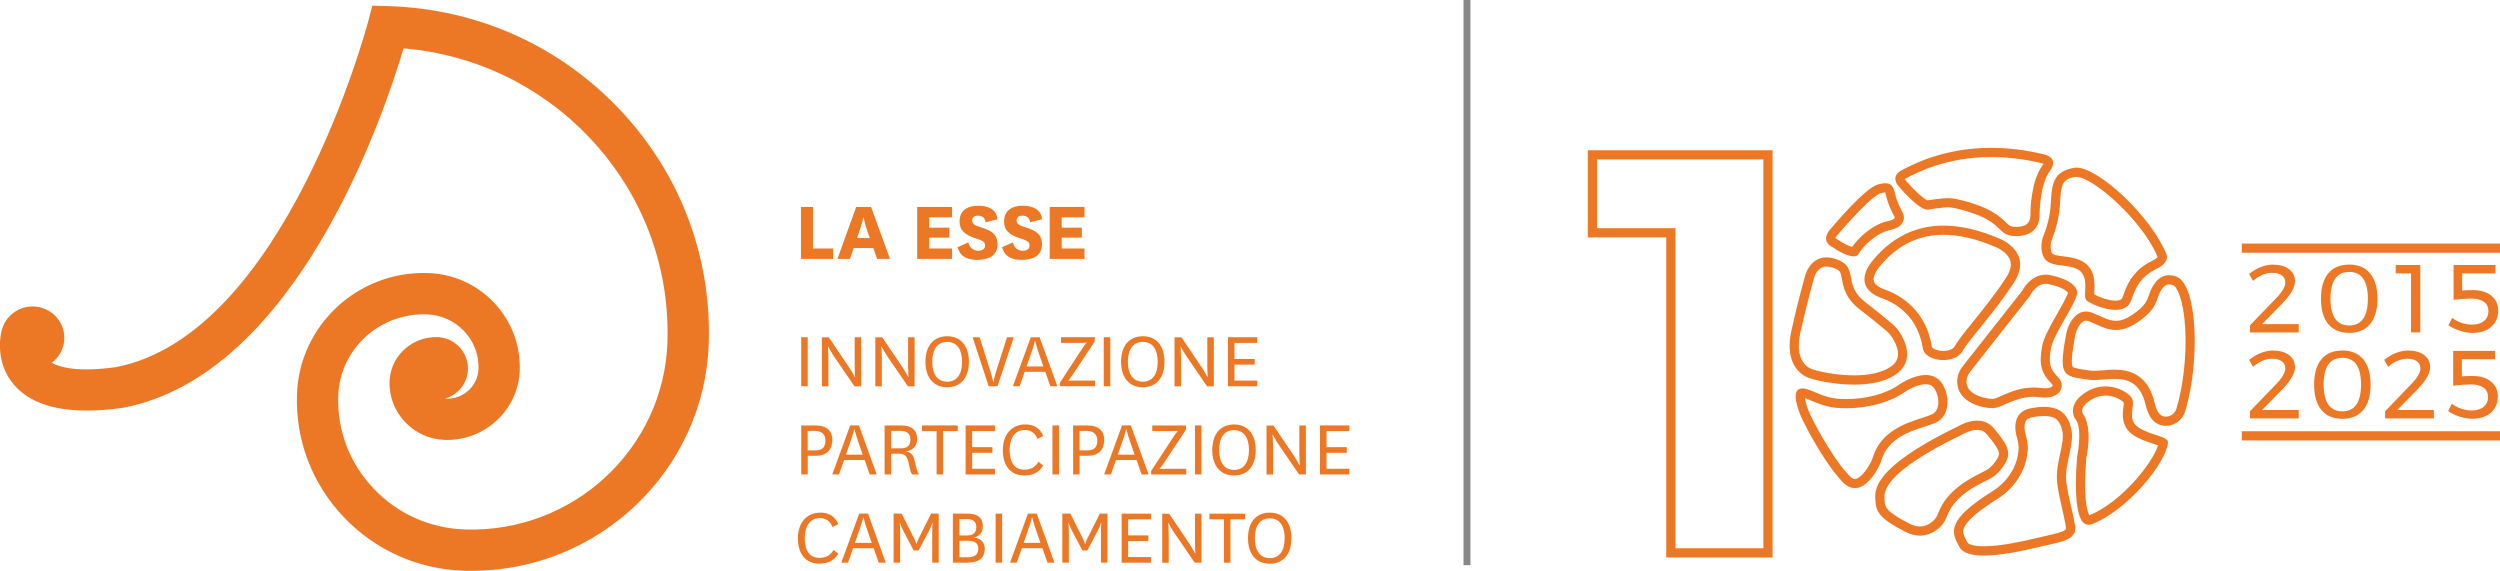<?xml version="1.0" encoding="UTF-8"?>
<svg id="Livello_1" data-name="Livello 1" xmlns="http://www.w3.org/2000/svg" viewBox="0 0 672.08 153.45">
  <defs>
    <style>
      .cls-1 {
        stroke: #ec7724;
        stroke-width: 2.47px;
      }

      .cls-1, .cls-2 {
        fill: none;
        stroke-miterlimit: 10;
      }

      .cls-2 {
        stroke: #878787;
        stroke-width: 1.86px;
      }

      .cls-3 {
        fill: #ec7724;
      }
    </style>
  </defs>
  <g>
    <g>
      <path class="cls-3" d="M218.55,55.63v11.17h5.45v2.8h-8.68v-13.97h3.22Z"/>
      <path class="cls-3" d="M234.79,66.68h-5.29l-1,2.92h-3.37l5.05-13.97h3.98l5.1,13.97h-3.46l-1.02-2.92ZM230.4,64h3.44l-.57-1.56c-.81-2.3-1.09-3.98-1.09-3.98h-.09s-.35,1.71-1.14,3.96l-.54,1.59Z"/>
      <path class="cls-3" d="M255.94,69.6h-9.37v-13.97h9.37v2.8h-6.14v2.77h5.41v2.68h-5.41v2.92h6.14v2.8Z"/>
      <path class="cls-3" d="M260.35,65.16c.26,1.38,1.28,2.25,2.61,2.25,1.07,0,1.85-.42,1.85-1.37s-.5-1.33-2.32-1.9c-3.2-1.02-4.53-2.23-4.53-4.63,0-3.15,2.47-4.2,4.91-4.2,2.87,0,5,.97,5.29,3.63l-3.2.81c-.12-1.23-1.04-1.78-2.01-1.78-.9,0-1.61.4-1.61,1.3,0,.97.76,1.35,2.39,1.85,2.94.92,4.43,1.92,4.43,4.6,0,3.03-2.47,4.15-5.43,4.15-2.75,0-4.6-.9-5.31-3.41l2.94-1.3Z"/>
      <path class="cls-3" d="M272.32,65.16c.26,1.38,1.28,2.25,2.61,2.25,1.07,0,1.85-.42,1.85-1.37s-.5-1.33-2.32-1.9c-3.2-1.02-4.53-2.23-4.53-4.63,0-3.15,2.47-4.2,4.91-4.2,2.87,0,5,.97,5.29,3.63l-3.2.81c-.12-1.23-1.04-1.78-2.02-1.78-.9,0-1.61.4-1.61,1.3,0,.97.76,1.35,2.39,1.85,2.94.92,4.43,1.92,4.43,4.6,0,3.03-2.47,4.15-5.43,4.15-2.75,0-4.6-.9-5.31-3.41l2.94-1.3Z"/>
      <path class="cls-3" d="M291.55,69.6h-9.36v-13.97h9.36v2.8h-6.14v2.77h5.41v2.68h-5.41v2.92h6.14v2.8Z"/>
      <path class="cls-3" d="M217.14,90.66v13.18h-1.75v-13.18h1.75Z"/>
      <path class="cls-3" d="M228.18,98.61c.8,1.21,1.61,2.73,1.61,2.73h.09s-.11-1.5-.11-3.15v-7.52h1.75v13.18h-1.81l-5.44-7.94c-.83-1.21-1.61-2.73-1.61-2.73h-.09s.13,1.5.13,3.16v7.52h-1.75v-13.18h1.86l5.37,7.95Z"/>
      <path class="cls-3" d="M242.54,98.61c.81,1.21,1.61,2.73,1.61,2.73h.09s-.11-1.5-.11-3.15v-7.52h1.75v13.18h-1.81l-5.44-7.94c-.83-1.21-1.61-2.73-1.61-2.73h-.09s.13,1.5.13,3.16v7.52h-1.74v-13.18h1.86l5.37,7.95Z"/>
      <path class="cls-3" d="M248.79,97.26c0-4.41,2.31-6.87,5.84-6.87s5.84,2.46,5.84,6.87-2.31,6.85-5.84,6.85-5.84-2.46-5.84-6.85ZM250.62,97.26c0,3.33,1.39,5.35,4.01,5.35s4.01-2.01,4.01-5.35-1.39-5.35-4.01-5.35-4.01,2.02-4.01,5.35Z"/>
      <path class="cls-3" d="M266.13,99.41c.65,2.06.87,3.29.87,3.29h.09s.18-1.21.83-3.27l2.8-8.77h1.81l-4.37,13.18h-2.37l-4.32-13.18h1.88l2.77,8.75Z"/>
      <path class="cls-3" d="M281.01,99.95h-5.53l-1.37,3.89h-1.81l4.81-13.18h2.37l4.77,13.18h-1.88l-1.36-3.89ZM275.98,98.52h4.52l-1.19-3.43c-.72-2.04-1.01-3.38-1.01-3.38h-.09s-.31,1.32-1.03,3.36l-1.21,3.45Z"/>
      <path class="cls-3" d="M288.42,100.66c-.72,1.1-1.23,1.63-1.23,1.63v.09s.56-.07,1.97-.07h5.21v1.52h-9.44v-.92l5.93-9.09c.72-1.1,1.23-1.63,1.23-1.63v-.09s-.56.07-1.97.07h-4.88v-1.52h9.06v1.14l-5.88,8.86Z"/>
      <path class="cls-3" d="M298.47,90.66v13.18h-1.75v-13.18h1.75Z"/>
      <path class="cls-3" d="M301.38,97.26c0-4.41,2.3-6.87,5.84-6.87s5.84,2.46,5.84,6.87-2.3,6.85-5.84,6.85-5.84-2.46-5.84-6.85ZM303.21,97.26c0,3.33,1.39,5.35,4.01,5.35s4.01-2.01,4.01-5.35-1.39-5.35-4.01-5.35-4.01,2.02-4.01,5.35Z"/>
      <path class="cls-3" d="M322.97,98.61c.81,1.21,1.61,2.73,1.61,2.73h.09s-.11-1.5-.11-3.15v-7.52h1.75v13.18h-1.81l-5.44-7.94c-.83-1.21-1.61-2.73-1.61-2.73h-.09s.13,1.5.13,3.16v7.52h-1.74v-13.18h1.86l5.37,7.95Z"/>
      <path class="cls-3" d="M337.99,103.84h-7.88v-13.18h7.88v1.52h-6.13v4.32h5.44v1.52h-5.44v4.3h6.13v1.52Z"/>
      <path class="cls-3" d="M215.4,127.55v-13.18h3.74c3.22,0,4.61,1.5,4.61,3.92,0,2.58-1.45,4.23-4.43,4.23h-2.17v5.03h-1.75ZM217.14,121.09h2.01c2.13,0,2.75-1.1,2.75-2.68s-.98-2.57-2.8-2.57h-1.97v5.26Z"/>
      <path class="cls-3" d="M232.45,123.66h-5.53l-1.37,3.89h-1.81l4.81-13.18h2.37l4.77,13.18h-1.88l-1.36-3.89ZM227.41,122.23h4.52l-1.19-3.43c-.72-2.04-1.01-3.38-1.01-3.38h-.09s-.31,1.32-1.03,3.36l-1.21,3.45Z"/>
      <path class="cls-3" d="M245.25,127.55c-.29-.36-.43-.67-.54-1.19l-.56-2.39c-.4-1.68-1.3-2.01-2.69-2.01h-1.9v5.59h-1.75v-13.18h4.36c3.04,0,4.38,1.35,4.38,3.67,0,2.08-1.45,3.2-3.09,3.27v.04c1.25.16,1.95.72,2.33,2.19l.67,2.64c.13.52.36.99.67,1.37h-1.9ZM239.57,120.53h2.57c1.79,0,2.6-.78,2.6-2.37,0-1.45-.81-2.33-2.6-2.33h-2.57v4.7Z"/>
      <path class="cls-3" d="M251.79,127.55v-11.66h-3.92v-1.52h9.6v1.52h-3.94v11.66h-1.75Z"/>
      <path class="cls-3" d="M267.47,127.55h-7.88v-13.18h7.88v1.52h-6.13v4.32h5.44v1.52h-5.44v4.29h6.13v1.52Z"/>
      <path class="cls-3" d="M280.45,125.18c-1.19,1.81-2.66,2.64-5.17,2.64-3.38,0-5.68-2.41-5.68-6.8s2.51-6.92,6.06-6.92c2.28,0,3.92,1.01,4.81,3.11l-1.59.78c-.58-1.63-1.86-2.42-3.36-2.42-2.59,0-4.1,2.08-4.1,5.41s1.32,5.28,3.94,5.28c1.77,0,2.84-.61,3.85-2.12l1.23,1.03Z"/>
      <path class="cls-3" d="M284.68,114.37v13.18h-1.75v-13.18h1.75Z"/>
      <path class="cls-3" d="M288.49,127.55v-13.18h3.74c3.22,0,4.61,1.5,4.61,3.92,0,2.58-1.45,4.23-4.43,4.23h-2.17v5.03h-1.75ZM290.23,121.09h2.01c2.13,0,2.75-1.1,2.75-2.68s-.98-2.57-2.8-2.57h-1.97v5.26Z"/>
      <path class="cls-3" d="M305.54,123.66h-5.53l-1.37,3.89h-1.81l4.81-13.18h2.37l4.77,13.18h-1.88l-1.36-3.89ZM300.5,122.23h4.52l-1.19-3.43c-.72-2.04-1.01-3.38-1.01-3.38h-.09s-.31,1.32-1.03,3.36l-1.21,3.45Z"/>
      <path class="cls-3" d="M312.95,124.38c-.72,1.1-1.23,1.63-1.23,1.63v.09s.56-.07,1.97-.07h5.21v1.52h-9.44v-.92l5.93-9.09c.72-1.1,1.23-1.63,1.23-1.63v-.09s-.56.07-1.97.07h-4.88v-1.52h9.06v1.14l-5.88,8.86Z"/>
      <path class="cls-3" d="M322.99,114.37v13.18h-1.75v-13.18h1.75Z"/>
      <path class="cls-3" d="M325.9,120.98c0-4.41,2.3-6.87,5.84-6.87s5.84,2.46,5.84,6.87-2.3,6.85-5.84,6.85-5.84-2.46-5.84-6.85ZM327.74,120.98c0,3.33,1.39,5.35,4.01,5.35s4.01-2.01,4.01-5.35-1.39-5.35-4.01-5.35-4.01,2.02-4.01,5.35Z"/>
      <path class="cls-3" d="M347.72,122.32c.8,1.21,1.61,2.73,1.61,2.73h.09s-.11-1.5-.11-3.15v-7.52h1.75v13.18h-1.81l-5.44-7.94c-.83-1.21-1.61-2.73-1.61-2.73h-.09s.13,1.5.13,3.16v7.52h-1.75v-13.18h1.86l5.37,7.95Z"/>
      <path class="cls-3" d="M362.74,127.55h-7.88v-13.18h7.88v1.52h-6.13v4.32h5.44v1.52h-5.44v4.29h6.13v1.52Z"/>
      <path class="cls-3" d="M225.36,148.89c-1.19,1.81-2.66,2.64-5.17,2.64-3.38,0-5.69-2.41-5.69-6.8s2.51-6.92,6.07-6.92c2.28,0,3.91,1.01,4.81,3.11l-1.59.78c-.58-1.64-1.86-2.42-3.36-2.42-2.6,0-4.09,2.08-4.09,5.41s1.32,5.28,3.94,5.28c1.77,0,2.84-.61,3.85-2.12l1.23,1.03Z"/>
      <path class="cls-3" d="M234.87,147.37h-5.53l-1.36,3.89h-1.81l4.81-13.18h2.37l4.77,13.18h-1.88l-1.37-3.89ZM229.83,145.94h4.52l-1.19-3.43c-.72-2.04-1.01-3.38-1.01-3.38h-.09s-.31,1.32-1.03,3.36l-1.21,3.45Z"/>
      <path class="cls-3" d="M245.63,147.98l-2.69-5.08c-.8-1.52-.98-2.33-.98-2.33h-.09s.11.83.11,2.41v8.28h-1.75v-13.18h2.17l3.33,6.65c.45.9.58,1.47.58,1.47h.09s.13-.58.58-1.47l3.33-6.65h2.04v13.18h-1.74v-8.28c0-1.59.11-2.41.11-2.41h-.09s-.18.8-.99,2.33l-2.68,5.08h-1.34Z"/>
      <path class="cls-3" d="M261.83,144.53c1.57.11,2.91,1.07,2.91,3.02,0,2.28-1.43,3.71-4.66,3.71h-3.92v-13.18h3.94c2.66,0,4.12,1.1,4.12,3.36,0,1.77-1.01,2.8-2.39,3.02v.07ZM260.02,143.95c1.48,0,2.44-.69,2.44-2.24s-.96-2.17-2.57-2.17h-1.97v4.41h2.1ZM257.92,149.81h2.42c1.68,0,2.66-.74,2.66-2.35,0-1.23-.72-2.08-2.68-2.08h-2.39v4.43Z"/>
      <path class="cls-3" d="M269.4,138.08v13.18h-1.75v-13.18h1.75Z"/>
      <path class="cls-3" d="M280.23,147.37h-5.53l-1.36,3.89h-1.81l4.81-13.18h2.37l4.77,13.18h-1.88l-1.37-3.89ZM275.19,145.94h4.52l-1.19-3.43c-.72-2.04-1.01-3.38-1.01-3.38h-.09s-.31,1.32-1.03,3.36l-1.21,3.45Z"/>
      <path class="cls-3" d="M290.99,147.98l-2.69-5.08c-.8-1.52-.98-2.33-.98-2.33h-.09s.11.83.11,2.41v8.28h-1.75v-13.18h2.17l3.33,6.65c.45.9.58,1.47.58,1.47h.09s.13-.58.58-1.47l3.33-6.65h2.04v13.18h-1.74v-8.28c0-1.59.11-2.41.11-2.41h-.09s-.18.8-.99,2.33l-2.68,5.08h-1.34Z"/>
      <path class="cls-3" d="M309.41,151.27h-7.88v-13.18h7.88v1.52h-6.13v4.32h5.44v1.52h-5.44v4.3h6.13v1.52Z"/>
      <path class="cls-3" d="M319.66,146.03c.81,1.21,1.61,2.73,1.61,2.73h.09s-.11-1.5-.11-3.15v-7.52h1.75v13.18h-1.81l-5.44-7.94c-.83-1.21-1.61-2.73-1.61-2.73h-.09s.14,1.5.14,3.16v7.52h-1.75v-13.18h1.86l5.37,7.95Z"/>
      <path class="cls-3" d="M329.04,151.27v-11.66h-3.92v-1.52h9.6v1.52h-3.94v11.66h-1.75Z"/>
      <path class="cls-3" d="M335.5,144.69c0-4.41,2.3-6.87,5.84-6.87s5.84,2.46,5.84,6.87-2.3,6.85-5.84,6.85-5.84-2.46-5.84-6.85ZM337.34,144.69c0,3.33,1.39,5.35,4.01,5.35s4.01-2.01,4.01-5.35-1.39-5.35-4.01-5.35-4.01,2.02-4.01,5.35Z"/>
    </g>
    <path class="cls-3" d="M166.47,29.3C150.22,12.21,128.23,2.39,104.51,1.65l-4.42-.13-1.12,4.28c-.22.84-22.33,84.16-67.83,92.9-9.99,1.38-14.89.14-17.24-1.16,2.05-1.53,3.39-3.97,3.39-6.71,0-4.67-3.81-8.44-8.54-8.44-3.95,0-7.26,2.65-8.23,6.26h-.02c-.24.84-2.17,8.58,3.39,14.94,5.25,5.98,14.98,8.02,28.91,6.07l.26-.04C79.49,100.85,103,31.49,108.49,12.99c19.1,1.62,36.7,10.04,49.93,23.96,14.19,14.96,21.66,34.47,21.01,54.96-.92,28.71-25.31,51.34-54.38,50.43-9.43-.29-18.17-4.2-24.61-10.99-6.44-6.77-9.82-15.61-9.52-24.89.39-12.51,11.04-22.34,23.74-21.96,3.89.13,7.5,1.73,10.16,4.56,2.59,2.77,3.94,6.35,3.82,10.1-.15,4.57-4.03,8.17-8.7,8.03-.1,0-.2-.03-.29-.04,3.54-1.02,6.15-4.26,6.15-8.1,0-4.66-3.83-8.44-8.54-8.44-.31,0-.61.01-.9.05-6.29.4-11.43,5.49-11.64,11.9-.26,8.39,6.41,15.43,14.86,15.7,10.77.33,19.8-8.08,20.14-18.76.22-6.72-2.21-13.12-6.82-18.04-4.69-4.98-11.04-7.86-17.91-8.06-18.8-.59-34.59,14.08-35.16,32.71-.39,12.27,4.07,23.95,12.57,32.88,8.47,8.93,19.95,14.05,32.31,14.44.68.02,1.35.03,2.02.03,34.29,0,62.71-27.05,63.8-61.2.75-23.47-7.8-45.82-24.05-62.95Z"/>
  </g>
  <g>
    <g>
      <path class="cls-3" d="M535.38,42.21c4.5,0,9.14.59,13.8,1.74.06.02.13.04.2.07-.06.13-.17.3-.33.52-3.04,4.09-3.2,11.94-3.21,12.82v.11s.01.14.01.14c0,.01.11,1.45-.72,2.38-.55.62-1.5.95-2.83,1-.11,0-.22,0-.33,0-1.46,0-1.68-.21-2.74-1.23-1.75-1.68-4.39-4.21-13.01-6.19-.88-.2-1.78-.3-2.67-.3-.4,0-.8.02-1.19.06-1.88.19-3.29.37-4.2.54-1.07-.39-3.86-2.98-6.02-5.59h.02s-.06-.04-.06-.04c-.02-.02-.03-.05-.05-.08.08-.06.19-.14.37-.23l.3-.16c2.62-1.38,10.58-5.56,22.65-5.56M535.38,39.74c-13.17,0-21.67,4.74-24.09,6-3.21,1.67-1.05,4.11-1.05,4.11,0,0,5.37,6.51,7.9,6.51.09,0,.17,0,.25-.02,1.02-.21,2.9-.42,4.22-.55.31-.03.63-.05.94-.05.71,0,1.42.08,2.12.24,13.84,3.18,10.53,7.49,16.3,7.49.13,0,.27,0,.41,0,6.55-.21,5.93-6.07,5.93-6.07,0,0,.07-7.81,2.72-11.37,2.65-3.56-1.26-4.46-1.26-4.46-5.27-1.31-10.08-1.82-14.4-1.82h0Z"/>
      <path class="cls-3" d="M558.19,47.54c4.41,0,17.84,11.76,21.85,21.55-.14.18-.52.58-1.51,1.04-3.13,1.48-5.59,4.02-6.91,7.16-.35.82-.68,1.7-.99,2.6-.11.32-.32.93-1.92.93-2.04,0-4.62-1.05-5.71-1.66,0-.28.02-.63.03-.92.11-2.25.32-6.44-3.86-8.3-1.5-.66-3.06-.85-4.44-1.02-3.06-.36-3.35-.57-3.45-2.44-.04-.72.09-1.48.38-2.21.7-1.75,1.91-5.28,2.12-9.28.29-5.4.52-6.83,4.22-7.46.04,0,.1-.01.19-.01M558.19,45.07c-.21,0-.41.02-.6.05-5.79.98-6,4.53-6.28,9.76-.19,3.63-1.3,6.86-1.95,8.49-.42,1.04-.62,2.15-.56,3.26.32,5.97,5.65,3.93,9.36,5.58,4.1,1.82,1.51,7.25,2.73,8.5.68.7,4.57,2.59,7.81,2.59,1.9,0,3.58-.65,4.26-2.59.32-.91.63-1.73.94-2.46,1.09-2.6,3.13-4.68,5.68-5.89,3.75-1.77,2.9-3.82,2.9-3.82-3.84-9.91-18.12-23.48-24.29-23.48h0Z"/>
      <path class="cls-3" d="M583.13,76.45c.31,0,.65.06,1.03.19,1.04.35,2.86,3.83,3.3,11.67.4,7.15-.51,15.4-2.36,21.52-.39,1.29-1.54,2.18-2.81,2.18-.09,0-.18,0-.27-.01-.49-.05-1.98-.19-2.78-3.66-1.41-6.03-4.92-8.96-10.75-8.96-1.09,0-2.13.09-3.15.17-.87.07-1.69.14-2.41.14-.39,0-.72-.02-1-.06l-.76-.11c-1.64-.23-3.67-.52-3.96-.92-.71-.99.33-6.56.67-8.39.09-.5.23-.97.41-1.4.26-.61,1.19-2.61,2.45-2.61.25,0,.53.06.85.18.68.26,1.31.55,1.92.83,1.71.77,3.32,1.5,5.31,1.5,2.54,0,5.07-1.21,8.2-3.91,1.4-1.21,2.43-2.77,2.97-4.53.36-1.15,1.38-3.82,3.13-3.82M583.13,73.98c-3.25,0-4.82,3.4-5.49,5.56-.41,1.32-1.18,2.49-2.23,3.4-2.87,2.48-4.84,3.31-6.58,3.31-2.07,0-3.81-1.17-6.34-2.15-.63-.24-1.21-.35-1.74-.35-2.59,0-4.07,2.54-4.73,4.13-.26.61-.44,1.25-.56,1.9-2.17,11.59-.82,11.32,6.12,12.31.43.06.88.08,1.35.08,1.69,0,3.64-.31,5.56-.31,3.54,0,6.95,1.05,8.35,7.05.95,4.07,2.99,5.36,4.95,5.55.17.02.34.02.5.02,2.37,0,4.48-1.63,5.17-3.94,4.03-13.32,3.37-34.26-2.51-36.24-.66-.22-1.26-.32-1.82-.32h0Z"/>
      <path class="cls-3" d="M566.03,106.34h0c2.52,0,4.47,1.31,4.9,1.89.02.27-.05.87-.1,1.28-.23,1.81-.65,5.18,2.64,7.42,1.66,1.13,3.65,1.79,5.25,2.31.45.15,1,.33,1.44.49-1.51,4.83-9.97,15.38-18.5,18.8-.6-1.18-1.65-4.82-.81-15.33,1.53-7.58-.06-10.9-.98-12.1-.23-.56-.43-2.03,2.44-3.72,1.17-.69,2.43-1.04,3.73-1.04M566.03,103.87c-1.59,0-3.3.39-4.99,1.39-5.65,3.34-3.26,7.21-3.26,7.21,2.28,2.28.61,10.4.61,10.4-.88,10.86.15,15.32,1.26,17.15.41.68,1.14,1.06,1.89,1.06.27,0,.54-.05.8-.15,9.56-3.71,19.9-16.33,20.49-21.93.18-1.72-4.86-1.97-7.97-4.1s-.91-5.54-1.59-7.51c-.48-1.38-3.51-3.51-7.23-3.51h0Z"/>
      <path class="cls-3" d="M549.52,111.84h0c2.92,0,4.2,1.01,4.87,3.85.42,1.79-.05,3.95-.55,6.23-.53,2.41-1.13,5.14-.79,7.98.28,2.32.88,4.94,1.41,7.26.4,1.76.94,4.12.97,5.02-.5.71-1.68,1.04-5.49,1.9-.85.19-1.78.4-2.82.65-3.86.92-9.48,2.13-13.79,2.13-3.02,0-4.17-.63-4.36-.96-1.16-2.02-1.47-2.88-1-3.99.83-1.96,3.97-4.65,9.32-8,.63-.38,7.05-4.44,7.81-12.53.13-1.35-.02-2.74-.44-4.13-.52-1.74-.54-3.26-.05-4.08.12-.19.47-.77,1.86-1.03,1.13-.21,2.16-.32,3.04-.32M549.52,109.37c-1.03,0-2.19.12-3.5.37-5.26.99-4.4,6-3.72,8.24.31,1.03.44,2.12.34,3.19-.67,7.16-6.64,10.65-6.64,10.65-12.9,8.04-11.53,11.23-9.18,15.33.94,1.63,3.44,2.2,6.51,2.2,4.64,0,10.57-1.3,14.36-2.2,6.39-1.52,8.93-1.67,10.09-4.1.67-1.38-1.67-8.35-2.28-13.43s2.35-10.02,1.29-14.49c-.86-3.62-2.91-5.75-7.28-5.75h0Z"/>
      <path class="cls-3" d="M531.52,115.55h0c1.08,0,1.9.37,2.57,1.16,3.42,4.06,3.34,4.9,3.28,5.52-.07.67-1.47,3.01-3.18,4.06-.31.19-.84.46-1.46.77-3.28,1.65-9.38,4.71-11.67,10.9-.31.83-.74,1.51-1.29,2.01-1.14,1.03-2.36,1.56-3.63,1.56-.88,0-1.82-.25-2.8-.75-6.58-3.35-6.63-4.62-6.7-6.37,0-.12-.01-.24-.02-.37-.11-1.72-.44-6.95,21.09-17.33l.11-.05.09-.05s1.78-1.04,3.61-1.04M531.52,113.08c-2.58,0-4.88,1.4-4.88,1.4-24.09,11.61-22.56,17.79-22.47,20.02.12,3.07,1.14,4.95,8.05,8.47,1.43.73,2.74,1.02,3.92,1.02,2.33,0,4.12-1.13,5.3-2.2.89-.81,1.53-1.85,1.95-2.98,2.37-6.43,9.88-9.05,12.11-10.42,2.17-1.33,4.18-4.26,4.34-5.92.16-1.66-.33-3.17-3.85-7.35-1.31-1.55-2.93-2.04-4.46-2.04h0Z"/>
      <path class="cls-3" d="M517.68,103.29c1.39,0,1.96.6,2.28,1.06,1.01,1.46,1.4,3.56.96,5.12-.27.95-.79,1.58-1.58,1.94-.69.3-1.65.62-2.67.95-4.41,1.43-11.07,3.59-13.22,10.65-.15.48-.31.89-.5,1.25-1.4,2.65-3.15,4.51-4.28,4.51-.6,0-1.26-.58-1.71-1.07-5.35-5.85-10.27-16.13-10.31-16.23-.71-1.51-1.28-3.35-1.42-4.43.49.16,1.13.43,1.69.66,1.84.77,4.35,1.83,7.48,2,.62.03,1.25.05,1.88.05,5.94,0,11.62-1.54,15.58-4.23,2.09-1.42,4.22-2.23,5.84-2.23M517.68,100.82c-2.23,0-4.83,1.03-7.23,2.66-3.84,2.61-9.16,3.8-14.19,3.8-.58,0-1.17-.02-1.74-.05-4.66-.26-7.79-2.82-9.94-2.82-.39,0-.76.09-1.09.29-2.14,1.3.92,7.81.92,7.81,0,0,5.06,10.65,10.72,16.84,1.23,1.35,2.42,1.87,3.53,1.87,3.03,0,5.46-3.92,6.46-5.83.28-.54.5-1.1.68-1.69,2.23-7.36,10.66-8.34,14.52-10.05,3.98-1.76,3.98-7.35,1.65-10.72-1.03-1.48-2.55-2.12-4.31-2.12h0Z"/>
      <path class="cls-3" d="M491.03,71.66h0c.52,0,1.1.11,1.73.31,1.97.65,2.05,1.11,2.41,3.05.4,2.19.95,5.18,4.74,8.12,3.9,3.02,6.23,4.97,7.27,5.86.58.5,1.08,1.08,1.49,1.72,3.41,5.41.38,7.38-.62,8.02-2.18,1.42-5.5,2.17-9.58,2.17-5.18,0-10.26-1.21-11.5-1.72-1.41-.57-4.53-2.68-2.96-9.82,1.8-8.16,3.69-14.71,3.72-14.82.08-.3.89-2.9,3.31-2.9M491.03,69.19c-4.45,0-5.69,4.73-5.69,4.73,0,0-1.91,6.59-3.75,14.94-1.84,8.35,1.99,11.64,4.44,12.64,1.45.59,6.8,1.9,12.43,1.9,3.91,0,7.95-.63,10.93-2.56,5.36-3.48,2.99-8.84,1.36-11.41-.54-.85-1.2-1.62-1.97-2.28-1.16-1-3.51-2.96-7.36-5.94-6.29-4.87-1.38-9.42-7.89-11.57-.93-.31-1.76-.44-2.5-.44h0Z"/>
      <path class="cls-3" d="M506.8,51.73c.07.17.18.5.31,1.12.42,1.9,1.43,4.01,2.2,5.45.07.13.06.26.03.32-.22.33-.8.61-1.59.77-4.54.91-8.42,4.87-9.83,7-.76-.19-2.19-.81-4.06-2.09l-.18-.13-.2-.09s-.04-.03-.07-.06c.05-.15.2-.43.54-.82,8.22-9.55,10.87-11.05,11.63-11.25.64-.17,1.02-.21,1.23-.21M506.83,49.26c-.51,0-1.13.1-1.89.3-3.21.85-10.03,8.73-12.87,12.02-2.83,3.29.38,4.75.38,4.75,1.98,1.37,4.35,2.59,5.87,2.59.65,0,1.15-.22,1.4-.76.56-1.18,4.29-5.51,8.5-6.36,1.76-.35,2.69-1.09,3.17-1.84.56-.85.57-1.95.09-2.84-.58-1.07-1.59-3.11-1.97-4.82-.42-1.9-.92-3.05-2.7-3.05h0Z"/>
      <path class="cls-3" d="M522.49,60.65v2.47h0c4.25,0,9,1.12,14.11,3.33l.04.02.04.02s3.01,1.26,3.74,3.54c.42,1.29.03,2.86-1.13,4.64-2.92,4.47-6.21,8.54-8.85,11.81-2.28,2.82-4.07,5.04-5.08,6.79-.36.63-1.58,1.07-2.95,1.07-1.79,0-3-.72-3.07-1.12-1.17-7.52-5.82-13.05-13.08-15.56h-.04s-.02-.02-.02-.02c-.54-.18-2.14-.94-2.46-2.08-.28-1.02.41-2.57,1.95-4.37,4.66-5.42,10.15-8.06,16.79-8.06v-2.47M522.49,60.65c-8.28,0-14.28,3.81-18.66,8.92-6.7,7.81,1.63,10.41,1.63,10.41,8.85,3.06,10.89,10,11.45,13.61.32,2.08,2.91,3.21,5.51,3.21,2.1,0,4.19-.74,5.1-2.31,2.03-3.53,8.46-10.21,13.86-18.47,5.4-8.26-3.77-11.83-3.77-11.83-5.74-2.48-10.73-3.53-15.1-3.53h0Z"/>
      <path class="cls-3" d="M549.95,76.3h0c.27,0,.56.03.85.09,3.75.8,4.95,1.97,5.14,2.33-.23.94-1.77,3.64-2.8,5.46-1.93,3.39-3.76,6.6-4.17,8.97-.86,4.83-.25,7.18,2.6,10.02.16.16.3.39.23.56-.11.27-.76.67-2.07.67-.33,0-.68-.03-1.05-.08-.66-.09-1.34-.14-2.01-.14-3.54,0-6.41,1.26-8.5,2.18-.89.39-1.81.8-2.28.86,0,0-.09.01-.26.01-1.27,0-6.49-.74-6.95-4.18-.14-1.04.19-2.15.9-3.05l15.98-20.28.16-.21.11-.22s1.55-3,4.14-3.01M549.95,73.83c-4.21,0-6.35,4.38-6.35,4.38l-15.98,20.28c-1.1,1.39-1.64,3.16-1.41,4.91.68,5.03,6.93,6.32,9.4,6.32.22,0,.42-.01.57-.03,2.25-.28,5.7-3.02,10.47-3.02.54,0,1.1.04,1.68.11.49.07.95.1,1.38.1,4.51,0,5.6-3.42,3.58-5.45-2.22-2.22-2.64-3.75-1.91-7.84.67-3.81,7.03-12.48,7.03-14.86,0-1.7-1.99-3.65-7.11-4.75-.48-.1-.93-.15-1.37-.15h0Z"/>
    </g>
    <path class="cls-3" d="M474.06,42.86v104.54h-23.64V61.35h-21.08v-18.49h44.73M476.53,40.39h-49.67v23.43h21.08v86.05h28.58V40.39h0Z"/>
  </g>
  <line class="cls-2" x1="394.37" x2="394.37" y2="151.93"/>
  <g>
    <g>
      <g>
        <path class="cls-3" d="M605.36,88.86v-1.21l6.88-7.13c.78-.78,1.41-1.57,1.88-2.36.5-.84.74-1.56.74-2.21,0-.97-.39-1.75-1.15-2.32-.72-.53-1.7-.8-2.9-.8-.91,0-1.86.21-2.83.62-.77.33-1.5.76-2.16,1.3l-.55-.98c.85-.64,1.75-1.15,2.68-1.52,1.05-.41,2.11-.62,3.17-.62,1.64,0,2.96.38,3.93,1.11.94.72,1.4,1.65,1.4,2.87,0,1.46-1.09,3.33-3.23,5.56l-6.29,6.44h10.53v1.25h-12.1Z"/>
        <path class="cls-3" d="M611.13,72.13c1.53,0,2.75.34,3.63,1.01.82.62,1.2,1.41,1.2,2.47,0,.91-.54,2.56-3.08,5.21l-5.47,5.59-1.55,1.58v-.14l6.72-6.97c.81-.81,1.48-1.64,1.97-2.46.55-.92.82-1.72.82-2.47,0-1.12-.47-2.06-1.35-2.72-.81-.59-1.88-.9-3.2-.9-.98,0-2,.22-3.03.66-.64.27-1.24.61-1.81,1.01l-.05-.09c.71-.49,1.45-.89,2.21-1.2.99-.39,1.99-.59,2.99-.59M616.97,88.11v.25h-11.1v-.25h11.1M611.13,71.13c-1.12,0-2.24.22-3.35.66-1.11.44-2.16,1.06-3.15,1.85l1.06,1.89c.74-.69,1.57-1.23,2.49-1.62.91-.39,1.8-.58,2.64-.58,1.11,0,1.97.23,2.6.7.63.47.95,1.1.95,1.92,0,.55-.22,1.2-.67,1.96-.45.75-1.05,1.51-1.81,2.27l-7.02,7.28v1.92h13.1v-2.25h-9.84l5.47-5.59c2.24-2.33,3.37-4.3,3.37-5.91,0-1.36-.53-2.45-1.59-3.26-1.06-.81-2.47-1.22-4.23-1.22h0Z"/>
      </g>
      <g>
        <path class="cls-3" d="M631.54,88.99c-2.32,0-4.03-.72-5.25-2.2-1.22-1.49-1.84-3.67-1.84-6.49s.62-5,1.84-6.48c1.21-1.47,2.93-2.19,5.25-2.19s4.01.72,5.23,2.19c1.23,1.48,1.85,3.66,1.85,6.48s-.62,5-1.86,6.49c-1.22,1.48-2.93,2.2-5.23,2.2ZM631.54,72.6c-3.67,0-5.53,2.59-5.53,7.7,0,2.48.46,4.38,1.36,5.67.94,1.34,2.34,2.02,4.17,2.02s3.22-.68,4.16-2.02c.9-1.29,1.36-3.2,1.36-5.67,0-5.11-1.86-7.7-5.52-7.7Z"/>
        <path class="cls-3" d="M630.13,72.24c-2.35.49-4.62,2.42-4.62,8.06,0,2.62.47,4.57,1.45,5.96.94,1.34,2.28,2.08,4,2.22-1.87-.11-3.27-.77-4.28-2-1.15-1.39-1.73-3.47-1.73-6.17s.58-4.78,1.73-6.16c.86-1.04,1.99-1.67,3.46-1.9M632.98,72.25c1.43.24,2.55.87,3.41,1.9,1.15,1.39,1.74,3.46,1.74,6.16s-.59,4.77-1.74,6.17c-1.01,1.23-2.41,1.89-4.25,2,1.71-.14,3.04-.88,3.98-2.21.98-1.39,1.45-3.34,1.45-5.96,0-5.62-2.25-7.56-4.58-8.06M631.54,71.13c-2.45,0-4.33.79-5.63,2.37-1.31,1.58-1.96,3.85-1.96,6.8s.65,5.22,1.96,6.81c1.3,1.59,3.18,2.38,5.63,2.38s4.31-.79,5.62-2.38c1.31-1.59,1.97-3.86,1.97-6.81s-.66-5.22-1.97-6.8c-1.31-1.58-3.18-2.37-5.62-2.37h0ZM631.54,87.5c-1.66,0-2.91-.6-3.76-1.81-.85-1.21-1.27-3.01-1.27-5.39,0-4.8,1.68-7.2,5.03-7.2s5.02,2.4,5.02,7.2c0,2.38-.42,4.18-1.27,5.39-.84,1.21-2.1,1.81-3.75,1.81h0Z"/>
      </g>
      <g>
        <polygon class="cls-3" points="648.66 88.86 648.66 72.99 644.55 72.99 644.55 71.74 650.15 71.74 650.15 88.86 648.66 88.86"/>
        <path class="cls-3" d="M649.65,72.24v16.13h-.48v-15.87h-4.12v-.25h4.6M650.65,71.24h-6.6v2.25h4.12v15.87h2.48v-18.13h0Z"/>
      </g>
      <g>
        <path class="cls-3" d="M664.79,88.99c-1.01,0-2.1-.18-3.23-.53-.97-.31-1.87-.71-2.67-1.19l.54-1.07c.69.45,1.43.81,2.22,1.08.98.33,1.96.49,2.91.49,1.48,0,2.68-.37,3.56-1.1.91-.75,1.37-1.78,1.37-3.05s-.47-2.18-1.39-2.87c-.88-.66-2.12-.99-3.69-.99-.55,0-1.32.03-2.37.11-.75.05-1.39.11-1.93.18v-8.3h10.27v1.25h-8.94v5.65l.54-.05c.8-.07,1.8-.1,2.99-.1,1.25,0,2.36.22,3.3.65.92.43,1.63,1.02,2.12,1.76.49.74.73,1.59.73,2.52,0,1.11-.26,2.09-.77,2.93-.52.84-1.23,1.47-2.19,1.93-.96.47-2.1.7-3.38.7Z"/>
        <path class="cls-3" d="M669.87,72.24v.25h-8.94v6.7l1.09-.09c.78-.07,1.77-.1,2.95-.1s2.21.2,3.09.61c.84.39,1.47.91,1.91,1.58.44.67.65,1.4.65,2.25,0,1.03-.23,1.9-.69,2.66-.47.76-1.11,1.33-1.98,1.75-.89.43-1.95.65-3.16.65-.96,0-2-.17-3.08-.51-.78-.24-1.5-.55-2.16-.91l.08-.16c.59.34,1.21.62,1.86.84,1.03.34,2.06.52,3.06.52,1.6,0,2.9-.41,3.87-1.21,1.02-.84,1.56-2.03,1.56-3.44s-.55-2.49-1.59-3.27c-.97-.73-2.31-1.1-3.99-1.1-.56,0-1.35.03-2.4.11-.52.04-.98.07-1.39.12v-7.24h9.27M670.87,71.24h-11.27v9.38c.62-.1,1.44-.19,2.46-.26,1.02-.07,1.8-.1,2.33-.1,1.47,0,2.6.3,3.39.89.79.59,1.19,1.42,1.19,2.47,0,1.12-.4,2.01-1.19,2.67-.79.66-1.87.98-3.24.98-.9,0-1.81-.15-2.75-.46-.93-.31-1.79-.76-2.56-1.35l-1.01,1.99c.93.62,1.99,1.12,3.17,1.49,1.18.37,2.31.56,3.38.56,1.36,0,2.56-.25,3.6-.75,1.04-.5,1.83-1.21,2.4-2.12.56-.92.84-1.98.84-3.19,0-1.04-.27-1.97-.82-2.8-.54-.83-1.32-1.48-2.33-1.94-1.01-.47-2.18-.7-3.51-.7-1.21,0-2.22.03-3.03.1v-4.61h8.94v-2.25h0Z"/>
      </g>
    </g>
    <g>
      <g>
        <path class="cls-3" d="M605.36,111.96v-1.21l6.88-7.13c.78-.77,1.41-1.57,1.88-2.36.5-.84.74-1.56.74-2.21,0-.97-.39-1.75-1.15-2.32-.72-.53-1.7-.8-2.9-.8-.9,0-1.86.21-2.83.62-.77.33-1.5.76-2.16,1.3l-.55-.98c.84-.64,1.74-1.14,2.68-1.51,1.04-.42,2.11-.62,3.17-.62,1.64,0,2.96.38,3.93,1.11.94.72,1.4,1.66,1.4,2.86,0,1.47-1.09,3.34-3.23,5.56l-6.29,6.44h10.53v1.25h-12.1Z"/>
        <path class="cls-3" d="M611.13,95.23c1.53,0,2.75.34,3.62,1.01.82.63,1.2,1.41,1.2,2.47,0,.92-.54,2.56-3.08,5.21l-5.47,5.59-1.55,1.58v-.14l6.72-6.97c.81-.81,1.48-1.64,1.97-2.46.55-.92.81-1.73.81-2.47,0-1.12-.47-2.07-1.35-2.72-.81-.59-1.88-.89-3.2-.89-.97,0-1.99.22-3.03.66-.64.27-1.24.61-1.81,1.01l-.05-.09c.7-.49,1.45-.89,2.21-1.19.98-.39,1.99-.59,2.98-.59M616.97,111.2v.25h-11.1v-.25h11.1M611.13,94.23c-1.12,0-2.24.22-3.35.66-1.11.44-2.16,1.06-3.15,1.85l1.06,1.89c.74-.69,1.57-1.23,2.49-1.62.91-.39,1.8-.58,2.64-.58,1.11,0,1.97.23,2.6.7.63.47.95,1.11.95,1.92,0,.55-.22,1.2-.67,1.95s-1.05,1.51-1.81,2.27l-7.02,7.28v1.92h13.1v-2.25h-9.84l5.47-5.59c2.24-2.33,3.37-4.3,3.37-5.9,0-1.36-.53-2.45-1.59-3.26-1.06-.81-2.47-1.22-4.23-1.22h0Z"/>
      </g>
      <g>
        <path class="cls-3" d="M629.7,112.09c-2.32,0-4.03-.72-5.25-2.2-1.22-1.49-1.84-3.67-1.84-6.49s.62-5,1.84-6.48c1.21-1.47,2.93-2.19,5.25-2.19s4.01.72,5.23,2.19c1.23,1.48,1.85,3.66,1.85,6.48s-.62,5-1.85,6.49c-1.22,1.48-2.93,2.2-5.23,2.2ZM629.7,95.69c-3.67,0-5.53,2.59-5.53,7.7,0,2.48.46,4.39,1.36,5.67.94,1.34,2.34,2.02,4.16,2.02s3.22-.68,4.16-2.03c.9-1.29,1.36-3.2,1.36-5.67,0-5.11-1.86-7.7-5.52-7.7Z"/>
        <path class="cls-3" d="M628.26,95.34c-2.34.5-4.59,2.44-4.59,8.06,0,2.62.47,4.57,1.45,5.96.93,1.34,2.28,2.08,3.99,2.22-1.86-.11-3.27-.77-4.28-2-1.15-1.39-1.73-3.47-1.73-6.17s.58-4.77,1.73-6.16c.85-1.03,1.98-1.66,3.42-1.89M631.18,95.35c1.41.24,2.52.87,3.37,1.89,1.15,1.39,1.74,3.46,1.74,6.16s-.59,4.77-1.74,6.17c-1.01,1.23-2.41,1.89-4.25,2,1.71-.14,3.04-.88,3.97-2.21.98-1.39,1.45-3.34,1.45-5.96,0-5.59-2.23-7.54-4.55-8.05M629.7,94.23c-2.45,0-4.33.79-5.63,2.37-1.31,1.58-1.96,3.85-1.96,6.8s.65,5.22,1.96,6.81c1.3,1.59,3.18,2.38,5.63,2.38s4.31-.79,5.62-2.38c1.31-1.59,1.97-3.86,1.97-6.81s-.66-5.22-1.97-6.8c-1.31-1.58-3.18-2.37-5.62-2.37h0ZM629.7,110.59c-1.66,0-2.91-.6-3.76-1.81-.85-1.21-1.27-3.01-1.27-5.39,0-4.8,1.68-7.2,5.03-7.2s5.02,2.4,5.02,7.2c0,2.38-.42,4.18-1.27,5.39-.84,1.21-2.1,1.81-3.75,1.81h0Z"/>
      </g>
      <g>
        <path class="cls-3" d="M641.69,111.96v-1.21l6.88-7.13c.78-.77,1.41-1.57,1.88-2.36.5-.84.74-1.56.74-2.21,0-.97-.39-1.75-1.15-2.32-.72-.53-1.7-.8-2.9-.8-.9,0-1.86.21-2.83.62-.77.33-1.49.76-2.16,1.3l-.55-.98c.84-.63,1.74-1.14,2.68-1.51,1.04-.42,2.11-.62,3.17-.62,1.64,0,2.96.38,3.93,1.11.94.72,1.4,1.66,1.4,2.86,0,1.47-1.09,3.34-3.23,5.56l-6.29,6.44h10.53v1.25h-12.1Z"/>
        <path class="cls-3" d="M647.46,95.23c1.53,0,2.75.34,3.62,1.01.82.63,1.2,1.41,1.2,2.47,0,.92-.54,2.56-3.08,5.21l-5.47,5.59-1.55,1.58v-.14l6.72-6.97c.81-.81,1.48-1.64,1.97-2.46.55-.92.81-1.73.81-2.47,0-1.12-.47-2.07-1.35-2.72-.81-.59-1.88-.89-3.2-.89-.97,0-1.99.22-3.03.66-.64.27-1.24.61-1.81,1.01l-.05-.09c.7-.49,1.45-.89,2.21-1.19.98-.39,1.99-.59,2.98-.59M653.3,111.2v.25h-11.1v-.25h11.1M647.46,94.23c-1.12,0-2.24.22-3.35.66-1.11.44-2.16,1.06-3.15,1.85l1.06,1.89c.74-.69,1.57-1.23,2.49-1.62.91-.39,1.8-.58,2.64-.58,1.11,0,1.97.23,2.6.7.63.47.95,1.11.95,1.92,0,.55-.22,1.2-.67,1.95s-1.05,1.51-1.81,2.27l-7.02,7.28v1.92h13.1v-2.25h-9.84l5.47-5.59c2.24-2.33,3.37-4.3,3.37-5.9,0-1.36-.53-2.45-1.59-3.26-1.06-.81-2.47-1.22-4.23-1.22h0Z"/>
      </g>
      <g>
        <path class="cls-3" d="M664.68,112.09c-1.01,0-2.1-.18-3.23-.53-.97-.31-1.87-.71-2.67-1.19l.54-1.07c.69.45,1.43.82,2.22,1.08.98.33,1.96.49,2.91.49,1.48,0,2.68-.37,3.56-1.1.91-.75,1.37-1.78,1.37-3.05s-.47-2.18-1.39-2.87c-.88-.66-2.12-.99-3.69-.99-.55,0-1.32.03-2.37.11-.75.05-1.39.11-1.92.18v-8.29h10.27v1.25h-8.94v5.65l.54-.04c.8-.07,1.81-.1,2.99-.1,1.25,0,2.36.22,3.3.65.92.42,1.63,1.02,2.12,1.76.49.74.73,1.59.73,2.52,0,1.11-.26,2.09-.77,2.93-.51.83-1.25,1.48-2.19,1.93-.96.47-2.1.7-3.38.7Z"/>
        <path class="cls-3" d="M669.77,95.33v.25h-8.94v6.69l1.08-.09c.79-.06,1.79-.1,2.95-.1s2.22.2,3.09.61c.84.39,1.47.91,1.91,1.58.44.67.65,1.4.65,2.25,0,1.03-.23,1.9-.69,2.66-.47.76-1.11,1.33-1.98,1.75-.89.43-1.95.65-3.16.65-.96,0-2-.17-3.08-.51-.78-.25-1.5-.55-2.16-.91l.08-.16c.59.34,1.21.62,1.86.84,1.03.34,2.06.52,3.06.52,1.6,0,2.9-.41,3.87-1.21,1.02-.84,1.56-2.03,1.56-3.44s-.55-2.49-1.59-3.27c-.97-.73-2.31-1.09-3.99-1.09-.56,0-1.35.03-2.4.11-.52.04-.98.07-1.39.12v-7.23h9.27M670.77,94.33h-11.27v9.37c.62-.1,1.44-.19,2.46-.26,1.02-.07,1.8-.1,2.33-.1,1.47,0,2.6.3,3.39.89s1.19,1.42,1.19,2.47c0,1.12-.4,2.01-1.19,2.67-.79.66-1.87.98-3.24.98-.9,0-1.81-.15-2.75-.46-.93-.31-1.79-.76-2.56-1.35l-1.01,1.99c.93.62,1.99,1.12,3.17,1.49,1.18.37,2.31.56,3.38.56,1.36,0,2.56-.25,3.6-.75,1.04-.5,1.83-1.21,2.4-2.12.56-.92.84-1.98.84-3.19,0-1.04-.27-1.97-.82-2.8-.54-.83-1.32-1.48-2.33-1.94-1.01-.47-2.18-.7-3.51-.7-1.21,0-2.22.03-3.03.1v-4.61h8.94v-2.25h0Z"/>
      </g>
    </g>
    <line class="cls-1" x1="602.67" y1="66.71" x2="672.08" y2="66.71"/>
    <line class="cls-1" x1="602.67" y1="117.17" x2="672.08" y2="117.17"/>
  </g>
</svg>
